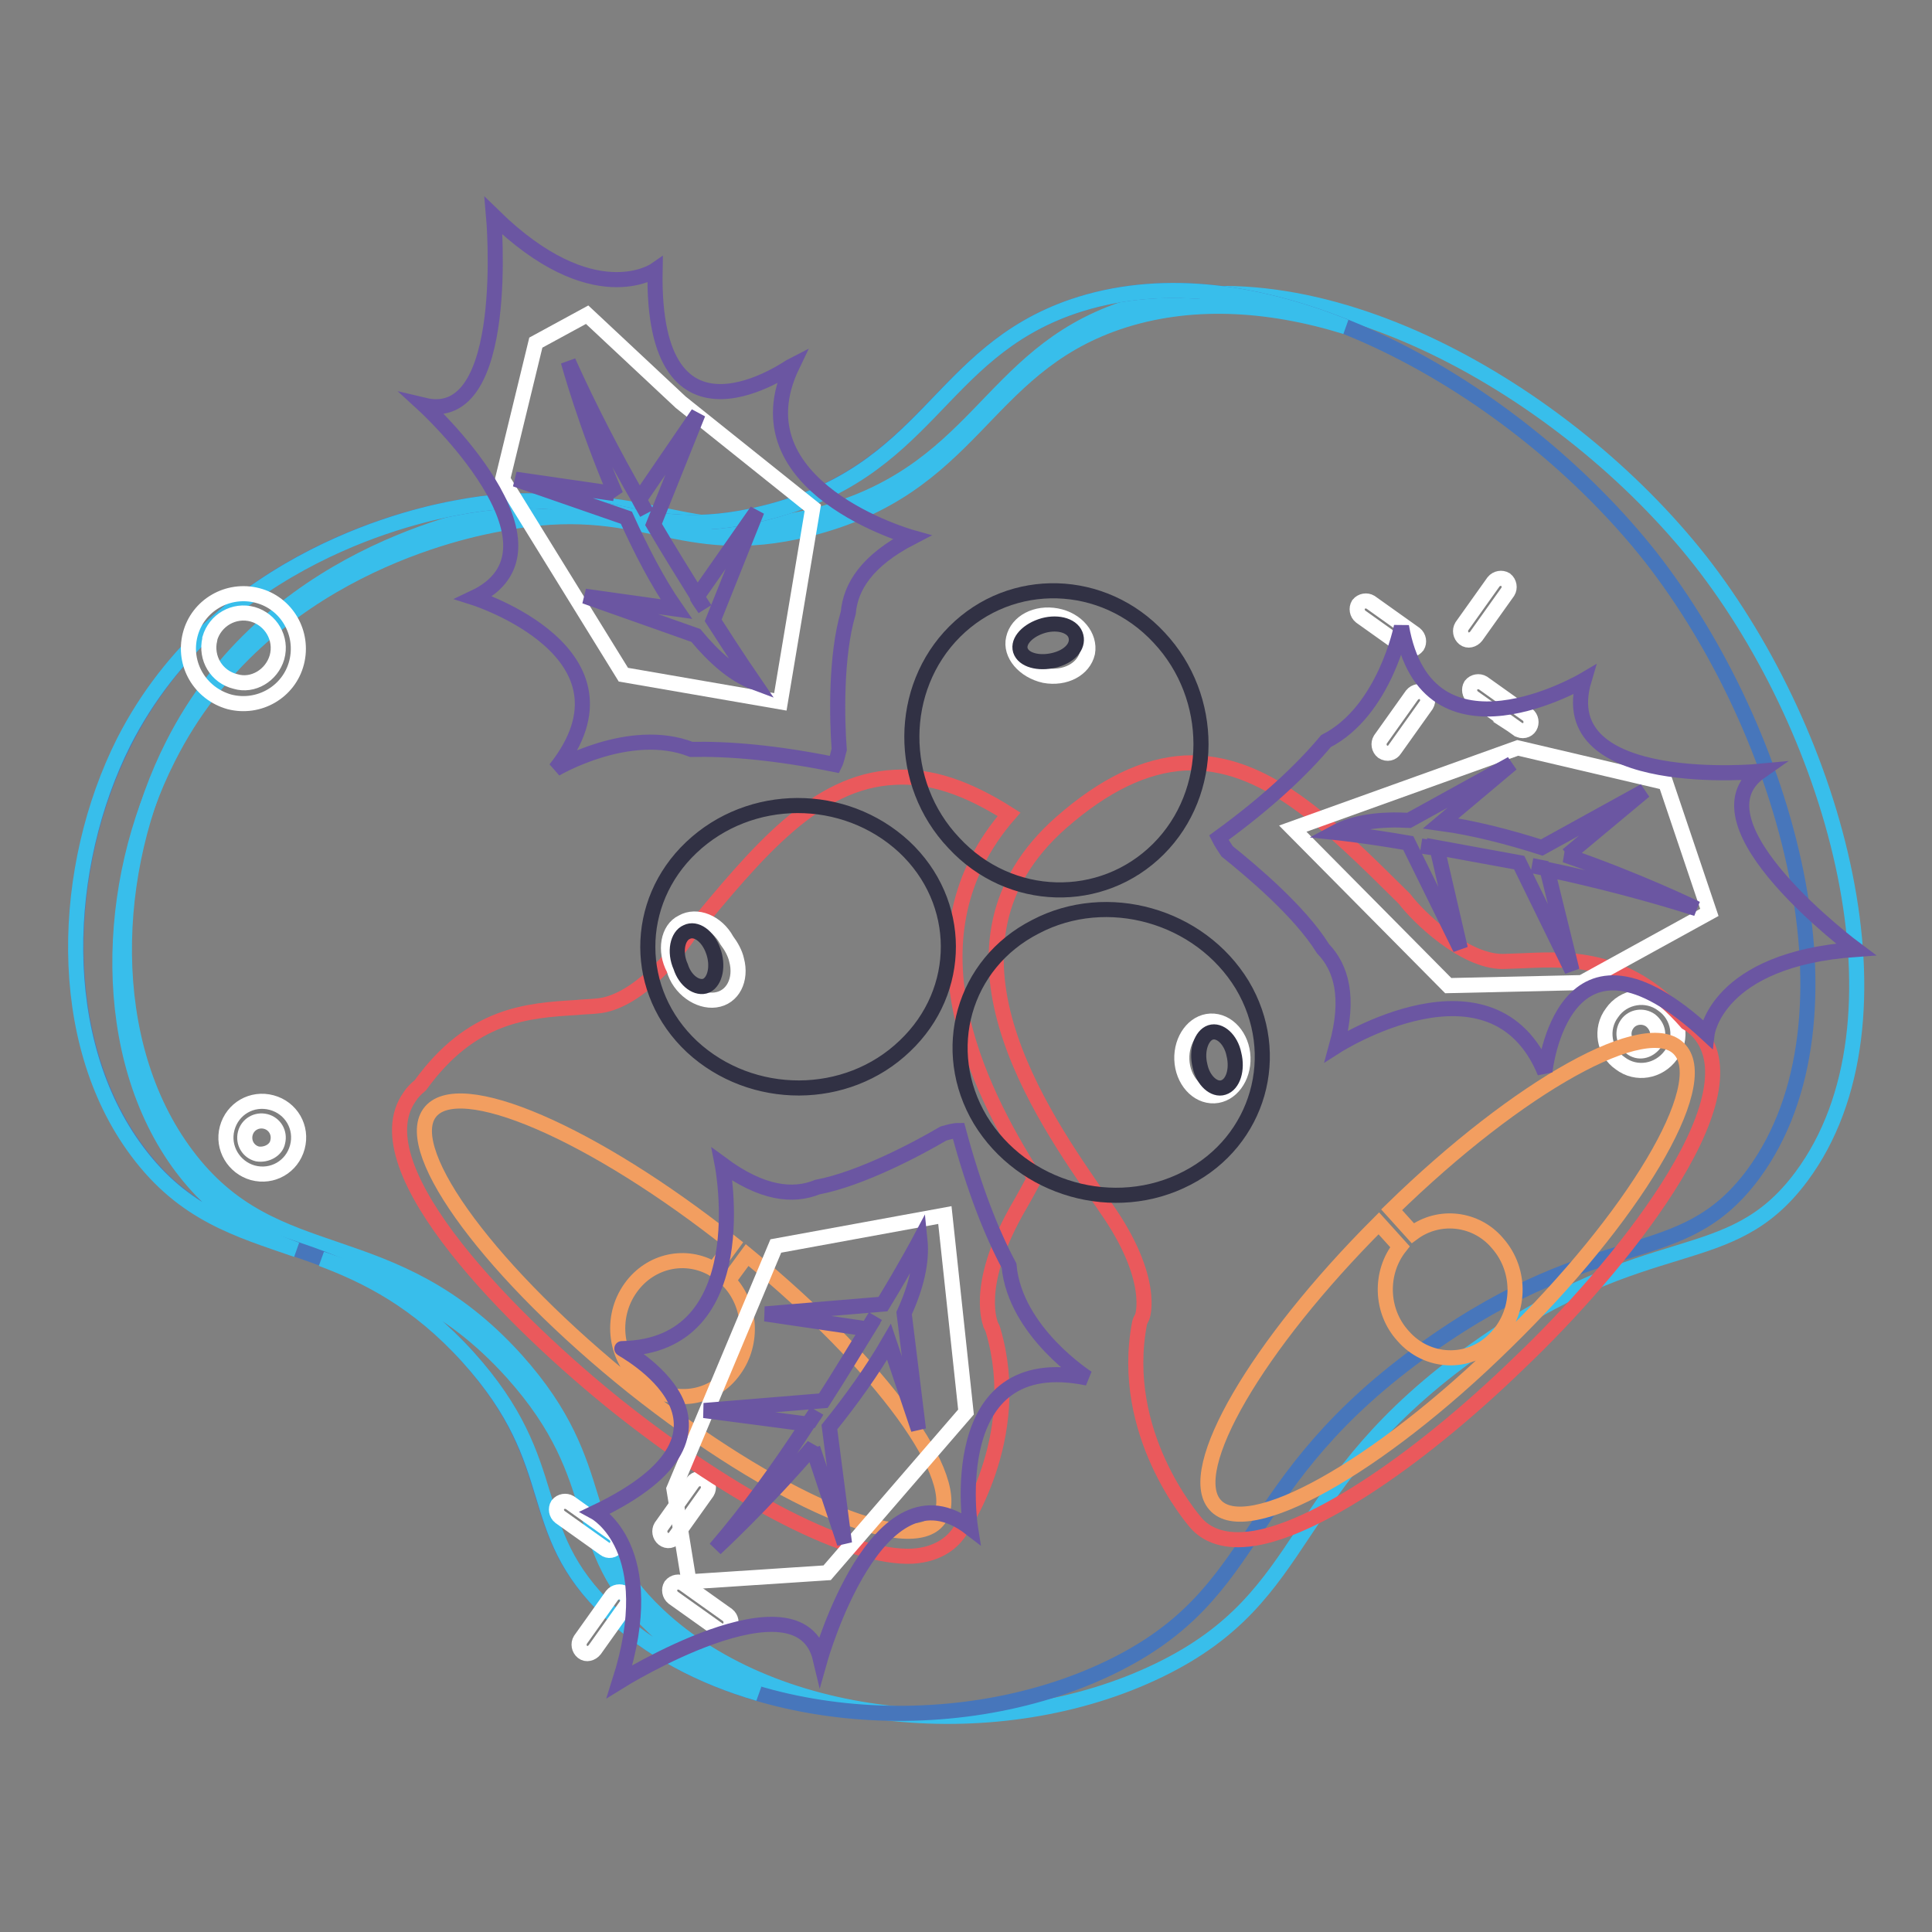 <?xml version="1.0" encoding="utf-8"?>
<!-- Svg Vector Icons : http://www.onlinewebfonts.com/icon -->
<!DOCTYPE svg PUBLIC "-//W3C//DTD SVG 1.1//EN" "http://www.w3.org/Graphics/SVG/1.1/DTD/svg11.dtd">
<svg version="1.1" xmlns="http://www.w3.org/2000/svg" xmlns:xlink="http://www.w3.org/1999/xlink" x="0px" y="0px" viewBox="0 0 256 256" enable-background="new 0 0 256 256" xml:space="preserve">
<rect x="0" y="0" width="256" height="256" fill="#808080" stroke="none"/>
<g> <path stroke-width="2" fill-opacity="0" stroke="#38beeb"  d="M238.7,155.9c-9.6,12.9-20,6.5-43,22.8c-25.7,18.2-21.5,32.6-42.1,42.6c-21,10.2-50.6,7.6-66.4-7.3 c-11.7-11-5.8-19.3-18.8-33.8c-16.6-18.4-31.9-11.4-43.7-27.2c-11.1-14.8-10.2-37.8-1.8-54.3c12.6-25,39.6-30.2,44-31 c19.1-3.7,23.4,5,40.8,0.7c22-5.5,22.9-21.2,41-27.4c25.5-8.7,58.9,10.8,76.6,33.3C243.3,97.3,254,135.3,238.7,155.9z"/> <path stroke-width="2" fill-opacity="0" stroke="#4776bb"  d="M232.3,155.6c-9.6,12.9-20,6.5-43,22.8c-25.7,18.2-21.5,32.5-42.1,42.5c-21,10.2-50.6,7.6-66.4-7.3 c-11.7-11-5.8-19.3-18.8-33.8c-16.6-18.4-31.9-11.4-43.7-27.2c-11.1-14.8-10.2-37.8-1.8-54.3c12.6-25,39.6-30.2,43.9-31 c19.1-3.7,23.4,5,40.8,0.7c22-5.5,22.9-21.2,41-27.4c25.5-8.7,58.9,10.8,76.6,33.3C236.8,97,247.5,135,232.3,155.6z"/> <path stroke-width="2" fill-opacity="0" stroke="#38beeb"  d="M24.1,154.7c-11.1-14.8-10.2-37.8-1.8-54.3c12.6-25,39.6-30.2,44-31c19.1-3.7,23.4,5,40.8,0.7 c22-5.5,22.9-21.2,41-27.4c9.4-3.2,19.9-2.6,30.2,0.6c-12.2-4.9-24.9-6.5-36.1-2.7c-18.1,6.2-19,22-41,27.4 c-17.4,4.3-21.7-4.4-40.8-0.7c-4.3,0.8-31.3,6.1-44,31c-8.3,16.5-9.3,39.5,1.8,54.3c6.2,8.3,13.3,10.3,21.1,13 C33.8,163.6,28.7,160.8,24.1,154.7L24.1,154.7z M86.7,215.7c-11.7-11-5.8-19.3-18.8-33.8c-8.9-9.9-17.5-12.4-25.3-15.1 c6.1,2.3,12.7,5.6,19.4,13c13.1,14.5,7.1,22.7,18.8,33.8c5.3,5,12.1,8.6,19.7,10.8C95.3,222.2,90.6,219.4,86.7,215.7z"/> <path stroke-width="2" fill-opacity="0" stroke="#ffffff"  d="M30.1,149.5c0.7-2.6,3.3-4.1,5.9-3.4c2.6,0.7,4.1,3.3,3.4,5.9l0,0c-0.7,2.6-3.3,4.1-5.9,3.4 C31,154.7,29.4,152.1,30.1,149.5z M36.8,151.3c0.3-1.2-0.4-2.4-1.6-2.7c-1.2-0.3-2.4,0.4-2.7,1.6c-0.3,1.2,0.4,2.4,1.6,2.7 C35.3,153.1,36.6,152.4,36.8,151.3z M214.7,140.9c-2.2-1.5-2.7-4.6-1.1-6.7c1.5-2.2,4.6-2.7,6.7-1.1c2.2,1.5,2.7,4.6,1.1,6.7 C219.8,142,216.8,142.5,214.7,140.9z M218.7,135.2c-1-0.7-2.4-0.5-3.1,0.5c-0.7,1-0.5,2.3,0.5,3.1s2.3,0.5,3.1-0.5 C220,137.3,219.7,136,218.7,135.2z M25.2,84.1c1-3.9,5-6.2,8.9-5.2c3.9,1,6.2,5,5.2,8.9c-1,3.9-5,6.2-8.9,5.2 C26.5,91.9,24.2,88,25.2,84.1z M36.7,87.1c0.7-2.5-0.8-5-3.2-5.7c-2.5-0.7-5,0.8-5.7,3.2c0,0,0,0.1,0,0.1c-0.6,2.5,0.9,5,3.4,5.6 C33.5,91,36,89.5,36.7,87.1z M87.9,203.9c-0.5-0.4-0.6-1.1-0.3-1.6c0,0,0,0,0,0l4.2-5.9c0.4-0.5,1.1-0.6,1.6-0.3 c0.5,0.4,0.6,1.1,0.3,1.6l-4.2,5.9C89.1,204.2,88.4,204.3,87.9,203.9z M77.2,218.9c-0.5-0.4-0.6-1.1-0.3-1.6c0,0,0,0,0,0l4.2-5.9 c0.4-0.5,1.1-0.6,1.6-0.3c0.5,0.4,0.6,1.1,0.3,1.6l-4.2,5.9C78.4,219.1,77.7,219.3,77.2,218.9C77.2,218.9,77.2,218.9,77.2,218.9z  M95.1,215.9l-5.9-4.2c-0.5-0.4-0.6-1.1-0.3-1.6c0.4-0.5,1.1-0.6,1.6-0.3l5.9,4.2c0.5,0.4,0.6,1.1,0.3,1.6 C96.3,216.2,95.6,216.3,95.1,215.9z M80.1,205.2l-5.9-4.2c-0.5-0.4-0.6-1.1-0.3-1.6c0.4-0.5,1.1-0.6,1.6-0.3l5.9,4.2 c0.5,0.4,0.6,1.1,0.3,1.6C81.3,205.5,80.6,205.6,80.1,205.2z M194,84.6c-0.5-0.4-0.6-1.1-0.3-1.6c0,0,0,0,0,0l4.2-5.9 c0.4-0.5,1.1-0.6,1.6-0.3c0.5,0.4,0.6,1.1,0.3,1.6l-4.2,5.9C195.2,84.8,194.5,85,194,84.6z M183.2,99.6c-0.5-0.4-0.6-1.1-0.3-1.6 c0,0,0,0,0,0l4.2-5.9c0.4-0.5,1.1-0.6,1.6-0.3c0.5,0.4,0.6,1.1,0.3,1.6l-4.2,5.9C184.5,99.8,183.8,100,183.2,99.6z M201.1,96.6 l-5.9-4.2c-0.5-0.4-0.6-1.1-0.3-1.6c0,0,0,0,0,0c0.4-0.5,1.1-0.6,1.6-0.3l5.9,4.2c0.5,0.4,0.6,1.1,0.3,1.6 C202.4,96.8,201.7,97,201.1,96.6C201.2,96.6,201.2,96.6,201.1,96.6z M186.2,85.9l-5.9-4.2c-0.5-0.4-0.6-1.1-0.3-1.6c0,0,0,0,0,0 c0.4-0.5,1.1-0.6,1.6-0.3l5.9,4.2c0.5,0.4,0.6,1.1,0.3,1.6C187.4,86.1,186.7,86.3,186.2,85.9z"/> <path stroke-width="2" fill-opacity="0" stroke="#ea595c"  d="M133.7,107.9c-5.5-3.5-10.4-5.2-15.2-4.9c-10.4,0.5-18.1,9.8-27,20.6l-0.1,0.1l-0.1,0.1 c-1.6,2.5-7,9.1-12.2,9.5c-0.9,0.1-1.8,0.1-2.7,0.2c-6.6,0.4-13.9,0.9-20.7,10.3c-0.6,0.5-1.1,1-1.4,1.5 c-6.9,9.6,14.1,30.3,27.6,41.1c15.6,12.4,30.9,20.2,39,19.8c3.3-0.2,5.1-1.7,6-2.9c0.4-0.5,8.9-12.7,4.7-27l-0.1-0.3l-0.2-0.4 c0-0.1-2.3-4.9,3.3-15l0.4-0.7c0.7-1.2,1.4-2.5,2.1-3.8C129.2,143.7,119.7,124,133.7,107.9z"/> <path stroke-width="2" fill-opacity="0" stroke="#f29e60"  d="M124.4,201.3c-3.7,5.2-21.9-2.7-40.5-17.5c-18.6-14.9-30.7-31.1-27-36.3c3.7-5.2,21.7,2.6,40.2,17.3 l-2.5,3.4c-3.7-2.2-8.4-1.2-11,2.4c-2.9,4-2.1,9.6,1.7,12.6c3.8,3,9.2,2.3,12-1.7c2.6-3.6,2.2-8.7-0.8-11.8l2.5-3.4 C116.7,180.8,128,196.2,124.4,201.3L124.4,201.3z"/> <path stroke-width="2" fill-opacity="0" stroke="#ea595c"  d="M225.1,136.8c-0.4-0.4-0.9-0.9-1.6-1.3c-7.6-8.7-15.1-8.5-21.6-8.2l-2.8,0.1c-5.1,0-11.2-5.9-13-8.3 L186,119l-0.1-0.1c-9.9-9.8-18.4-18.3-28.9-17.8c-5.3,0.3-10.7,2.9-16.4,7.9c-18.4,16.2-2.8,38.5,5.5,50.4l0.4,0.6 c6.7,9.5,4.9,14.6,4.8,14.6l-0.2,0.4l-0.1,0.3c-2.8,14.6,7,25.9,7.4,26.4c1,1.2,2.9,2.5,6.3,2.3c8.1-0.4,22.5-9.7,36.8-23.6 C214.1,168.4,232.9,145.6,225.1,136.8z"/> <path stroke-width="2" fill-opacity="0" stroke="#f29e60"  d="M199.5,177.9c-17,16.7-34.3,26.3-38.5,21.5c-4.1-4.6,5.5-21.1,21.7-37.3l2.8,3.1c-2.7,3.4-2.6,8.5,0.4,11.8 c3.2,3.7,8.7,3.9,12.1,0.5c3.5-3.4,3.7-9.1,0.4-12.8c-2.8-3.3-7.7-3.9-11.2-1.3l-2.8-3.1c16.9-16.5,34-26,38.2-21.2 C226.9,143.9,216.5,161.3,199.5,177.9z"/> <path stroke-width="2" fill-opacity="0" stroke="#ffffff"  d="M89.3,128.4c0.7,2.6,3.3,4.4,5.5,4.1c2.3-0.3,3.5-2.7,2.8-5.3c-0.2-0.9-0.7-1.8-1.3-2.6 c-1.3-2.4-4-3.5-5.9-2.4C88.5,123.1,88,126,89.3,128.4L89.3,128.4z"/> <path stroke-width="2" fill-opacity="0" stroke="#ffffff"  d="M138.4,89.5c2.7,0.5,5.2-0.8,5.7-3c0.4-2.2-1.4-4.4-4.1-4.9l0,0c-2.7-0.5-5.2,0.8-5.7,3 C133.8,86.7,135.7,88.9,138.4,89.5z"/> <path stroke-width="2" fill-opacity="0" stroke="#ffffff"  d="M156.6,140.4c0.1,2.7,2,4.9,4.3,4.8c2.2-0.1,3.9-2.4,3.8-5.1l0,0c-0.1-2.7-2-4.9-4.3-4.8 C158.2,135.4,156.5,137.7,156.6,140.4z"/> <path stroke-width="2" fill-opacity="0" stroke="#ffffff"  d="M102.8,165.1l-13.5,32.2l2,12.3l18.3-1.2l18.4-21.3l-2.8-26.1L102.8,165.1z M171.3,109.8l20.6,20.8 l17.7-0.4l16.9-9.3l-5.8-17.2l-19.6-4.6L171.3,109.8z M71,45.4l-4.4,18.1l16,25.9l20.8,3.6l4.3-25.7l-17.5-14L77.8,41.7L71,45.4z" /> <path stroke-width="2" fill-opacity="0" stroke="#313144"  d="M129.9,148.4c5.6,9.2,17.8,12.7,27.4,7.7c9.5-4.9,12.8-16.4,7.3-25.6c-5.6-9.2-17.9-12.7-27.4-7.7 C127.6,127.7,124.4,139.2,129.9,148.4z M160.4,136.8c1.2-0.4,2.7,0.9,3.1,2.9c0.5,2-0.1,4-1.4,4.4c-1.2,0.4-2.7-0.9-3.1-2.9 C158.5,139.2,159.2,137.2,160.4,136.8L160.4,136.8z M153.6,84.5c-7.4-8-19.6-8.3-27.1-0.8c-7.5,7.5-7.6,20.1-0.1,28 c7.4,8,19.6,8.3,27.1,0.8C161,105,161,92.4,153.6,84.5z M140,87.4c-2,0.6-4.1,0.2-4.7-1c-0.6-1.2,0.6-2.7,2.6-3.4 c2-0.7,4.1-0.2,4.6,1.1S142,86.8,140,87.4L140,87.4z M91.6,112.3c-7.7,7.3-7.7,19.1,0.1,26.4c7.9,7.3,20.5,7.3,28.2-0.1 c7.7-7.3,7.7-19.1-0.1-26.4C111.9,104.9,99.4,104.9,91.6,112.3z M91,123.5c1.2-0.6,2.8,0.5,3.5,2.5c0.7,1.9,0.3,4-0.9,4.6 c-1.2,0.5-2.8-0.6-3.4-2.5C89.3,126.1,89.8,124,91,123.5L91,123.5z"/> <path stroke-width="2" fill-opacity="0" stroke="#6b56a2"  d="M226.2,137c0,0,1.2-9.9,19.7-11.2c0,0-22.5-16.7-12.6-23.6c0,0-27.8,2.7-23.4-12.1c0,0-20.8,12.3-24.2-7.1 c0,0-2.2,11.2-10,15.2c-3.1,3.7-7.6,8-14.2,12.8c0.3,0.6,0.7,1.2,1.1,1.8c3.1,2.5,9.6,7.9,12.7,12.9c2.4,2.5,3.6,6.4,1.8,12.9 c0,0,20.7-13.2,27.6,3.5C204.7,141.9,207.1,119.3,226.2,137L226.2,137z M205,115.2l3.3,13.4l-7-14.3c-3.9-0.7-7.6-1.4-10.9-2 l3.1,13.4l-6.9-14c-5.8-1-9.7-1.4-9.7-1.4c2.6-1.4,6-1.8,9.8-1.6l13.6-7.5l-9.4,7.9c4.4,0.6,9,1.8,13.4,3.2l13.6-7.5l-10.2,8.5 l-0.3,0c9.6,3.3,17.4,7.1,17.4,7.1C218.5,118.4,211.6,116.6,205,115.2z M188.3,112.1c0.6,0.1,1.3,0.2,2,0.3v0L188.3,112.1z  M203,114.7c0.6,0.1,1.3,0.3,2,0.4l0,0L203,114.7L203,114.7z M78.9,200.4c0,0,8.8,4.8,3.2,22.4c0,0,23.8-14.8,26.6-3 c0,0,7.6-26.8,19.9-17.3c0,0-3.8-23.9,15.5-19.9c0,0-9.6-6.1-10.4-14.9c-2.3-4.3-4.6-10.1-6.7-17.9c-0.6,0-1.3,0.2-2,0.4 c-3.4,2-10.9,6-16.7,7.1c-3.2,1.3-7.3,0.9-12.6-3c0,0,4.7,24.1-13.3,24.4C82.2,178.7,102.4,189.2,78.9,200.4L78.9,200.4z  M107,188.7l-13.7-1.8l15.8-1.3c2.2-3.4,4.1-6.6,5.9-9.5l-13.6-2l15.6-1.3c3.1-5.1,4.9-8.5,4.9-8.5c0.3,2.9-0.5,6.2-2.1,9.7 l1.9,15.4l-3.9-11.6c-2.2,3.8-5,7.7-7.9,11.3l2,15.4l-4.2-12.6l0.1-0.3c-6.6,7.7-13,13.6-13,13.6C99.1,200.2,103.3,194.4,107,188.7 L107,188.7z M116,174.4c-0.3,0.5-0.7,1.1-1,1.7h0L116,174.4z M108.2,187c-0.3,0.6-0.8,1.1-1.1,1.7L108.2,187z M86.8,35.8 c0,0-8.2,5.7-21.4-7.2c0,0,2.5,27.9-9.2,25.1c0,0,20.6,18.9,6.6,25.5c0,0,23,7.3,10.8,22.7c0,0,9.8-5.8,18-2.6 c4.9-0.1,11.1,0.4,19,2c0.3-0.6,0.4-1.3,0.6-2c-0.3-3.9-0.5-12.4,1.2-18.1c0.3-3.4,2.4-6.9,8.4-10c0,0-23.6-6.6-15.8-22.8 C104.8,48.5,86.3,61.8,86.8,35.8L86.8,35.8z M84.7,66.2l7.8-11.4l-5.9,14.7c2,3.4,4,6.6,5.8,9.5l7.9-11.3l-5.8,14.5 c3.2,5,5.4,8.2,5.4,8.2c-2.7-1-5.3-3.3-7.7-6.2L77.5,79l12.1,1.7c-2.5-3.6-4.7-7.9-6.6-12.1l-14.7-5.1l13.1,1.9l0.2,0.2 c-4-9.3-6.3-17.7-6.3-17.7C78,53.9,81.3,60.3,84.7,66.2z M93.4,80.7c-0.3-0.5-0.8-1.1-1.1-1.7L93.4,80.7z M85.7,68 c-0.3-0.6-0.7-1.2-1-1.8h0L85.7,68z"/></g>
</svg>